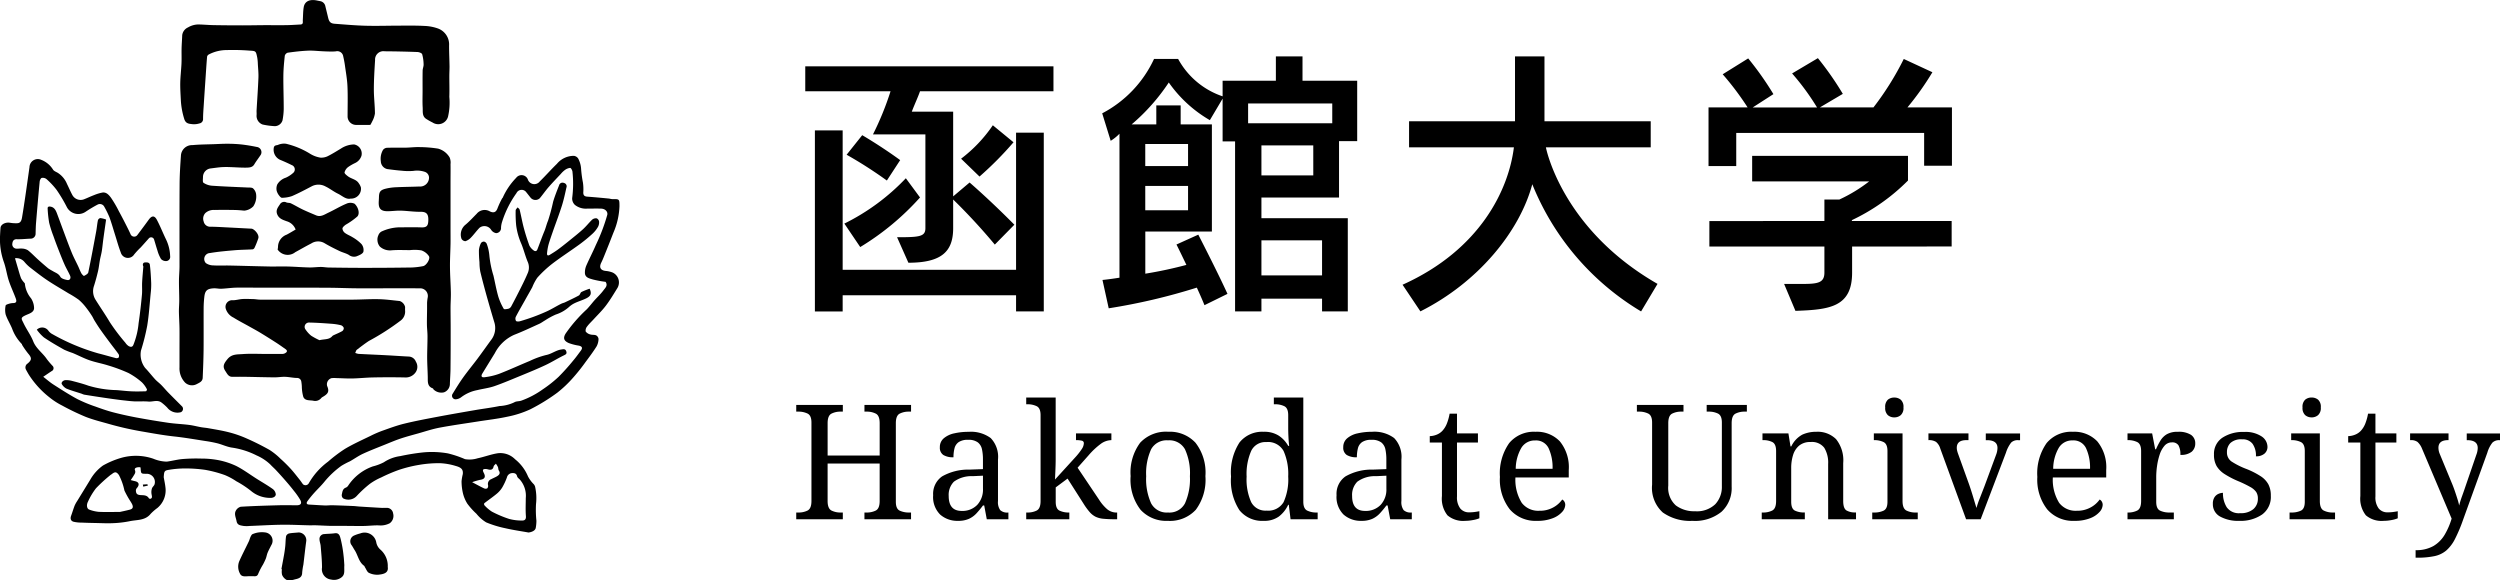 <svg xmlns="http://www.w3.org/2000/svg" width="202.943" height="47.109" viewBox="0 0 202.943 47.109"><g transform="translate(-24.356 -16.445)"><g transform="translate(24.356 16.445)"><path d="M636.666,364.095c-.078.553-.155,1.074-.226,1.6-.043.317-.07.638-.121.954-.039.246-.109.487-.154.732-.055.3-.082.6-.15.89q-.14.6-.325,1.194a1.3,1.3,0,0,0,.112,1.126c.384.617.8,1.214,1.17,1.84a16.084,16.084,0,0,0,1.255,1.658.974.974,0,0,0,.27.277c.126.066.285.119.38-.086a6.257,6.257,0,0,0,.428-1.768c.114-.766.2-1.537.271-2.308.032-.332,0-.669.015-1,.019-.392.058-.783.089-1.175,0-.045.023-.1.006-.133-.073-.15-.025-.3.112-.317s.394-.029.421.185c.062.5.089,1,.109,1.5a5.987,5.987,0,0,1-.04.808c-.086.88-.142,1.765-.283,2.637a17.2,17.2,0,0,1-.506,2.016,1.781,1.781,0,0,0,.341,1.419c.284.294.532.621.809.922.154.167.343.3.5.462.189.191.359.4.547.593.379.388.765.768,1.147,1.153a.3.3,0,0,1-.1.457,1.046,1.046,0,0,1-1.113-.37,4.079,4.079,0,0,0-.462-.409c-.331-.25-.707-.05-1.062-.082-.379-.034-.764,0-1.145-.015-.347-.017-.693-.062-1.038-.1q-.728-.091-1.452-.2c-.53-.077-1.06-.161-1.589-.247a1.384,1.384,0,0,1-.193-.073c-.416-.137-.841-.253-1.245-.418a.94.94,0,0,1-.369-.361c-.08-.12.094-.319.3-.326a1.894,1.894,0,0,1,.529.063c.437.115.876.228,1.3.38a8.522,8.522,0,0,0,2.311.367c.411.03.82.084,1.231.1.386.017.773.007,1.16-.005.029,0,.093-.133.075-.162a2.2,2.2,0,0,0-.4-.558,5.72,5.72,0,0,0-1.1-.764,12.832,12.832,0,0,0-1.65-.614c-.5-.16-1.021-.249-1.515-.421-.467-.162-.908-.4-1.365-.589a6.856,6.856,0,0,1-.683-.265c-.561-.315-1.121-.636-1.653-1a3.6,3.6,0,0,1-.572-.625.619.619,0,0,1,.944.087.989.989,0,0,0,.247.231,17.026,17.026,0,0,0,3.787,1.6c.483.121.962.265,1.445.388.068.017.2-.007.221-.053a.291.291,0,0,0,0-.256c-.22-.315-.463-.614-.693-.923-.259-.347-.518-.694-.767-1.048-.174-.246-.335-.5-.495-.758-.079-.126-.135-.268-.217-.392a7.994,7.994,0,0,0-.466-.663,4.1,4.1,0,0,0-.594-.638,7.924,7.924,0,0,0-.831-.523c-.579-.355-1.17-.691-1.734-1.069-.493-.33-.961-.7-1.43-1.064a3.174,3.174,0,0,1-.431-.433.852.852,0,0,0-.757-.287c.082.279.157.539.234.8.083.279.157.561.26.832a1.567,1.567,0,0,0,.236.329c.025.034.071.07.071.106a2.193,2.193,0,0,0,.5,1.185,1.5,1.5,0,0,1,.247.788c0,.341-.366.447-.621.558-.527.231-.411.3-.228.685.236.5.579.95.779,1.46.236.6.773.943,1.11,1.451a7.011,7.011,0,0,0,.455.534.262.262,0,0,1-.072.436c-.212.141-.423.285-.679.458.283.218.54.447.827.63.639.409,1.277.823,1.944,1.181a11.485,11.485,0,0,0,1.473.609c.47.173.945.337,1.428.464.624.163,1.255.3,1.888.42q1.3.241,2.6.432c.562.081,1.133.1,1.7.174.318.04.631.126.947.182.2.036.407.047.608.085.564.1,1.133.191,1.687.336a9.013,9.013,0,0,1,1.393.486,20.979,20.979,0,0,1,1.881.941,5.455,5.455,0,0,1,.891.719,11.467,11.467,0,0,1,.818.807c.258.283.491.59.731.89.1.121.179.254.276.375a.308.308,0,0,0,.462-.082,5.675,5.675,0,0,1,1.565-1.758,11.771,11.771,0,0,1,1.385-1.046c.666-.394,1.377-.712,2.074-1.052a8.881,8.881,0,0,1,.941-.409c.589-.208,1.178-.429,1.784-.577.882-.216,1.777-.384,2.67-.553,1.022-.193,2.047-.371,3.073-.548.664-.115,1.335-.195,1.995-.331a3.128,3.128,0,0,0,1.195-.3c.151-.1.379-.074.562-.134a7.036,7.036,0,0,0,1.743-.915,10.045,10.045,0,0,0,1.294-1.022,17.552,17.552,0,0,0,1.192-1.327c.216-.251.407-.524.607-.789.173-.228.117-.357-.163-.417a4.15,4.15,0,0,1-.809-.208c-.378-.167-.49-.384-.259-.766a11.878,11.878,0,0,1,1.725-1.98c.212-.223.4-.47.6-.7.25-.28.53-.536.751-.837.137-.186.38-.384.171-.687a8.3,8.3,0,0,1-1.043-.194c-.274-.085-.635-.146-.636-.552a1.44,1.44,0,0,1,.11-.564c.248-.568.537-1.118.781-1.687a15.039,15.039,0,0,0,.924-2.437c.061-.256-.161-.5-.5-.509-.382-.014-.765,0-1.147,0a1.426,1.426,0,0,1-.977-.3.71.71,0,0,1-.224-.56,8.992,8.992,0,0,0,.025-2.113c0-.119-.122-.334-.187-.334a.876.876,0,0,0-.436.177,1.924,1.924,0,0,0-.321.308c-.336.359-.678.712-1,1.082-.248.286-.465.6-.706.891a.511.511,0,0,1-.759-.05c-.13-.16-.254-.326-.386-.484a.463.463,0,0,0-.752.123,8.193,8.193,0,0,0-1.167,2.334,1.851,1.851,0,0,0-.087.469.412.412,0,0,1-.4.447.617.617,0,0,1-.416-.29.645.645,0,0,0-.929-.146c-.248.253-.454.547-.7.8a1.067,1.067,0,0,1-.446.29.386.386,0,0,1-.315-.19,1.029,1.029,0,0,1,.345-1.168c.316-.269.6-.58.891-.874a.828.828,0,0,1,1.063-.187c.332.158.516.058.634-.285a7.059,7.059,0,0,1,.358-.765c.011-.024.044-.039.052-.062a5.579,5.579,0,0,1,1.09-1.611.548.548,0,0,1,.946.118.555.555,0,0,0,.975.169c.476-.465.914-.967,1.392-1.429a1.776,1.776,0,0,1,1.371-.645.486.486,0,0,1,.352.217,2.053,2.053,0,0,1,.239.871,9.353,9.353,0,0,0,.146,1.077,3.755,3.755,0,0,1,.034.739c-.022.259.047.388.318.408.6.045,1.195.1,1.792.159a2.268,2.268,0,0,0,.233.044c.589-.011.589-.013.59.577a5.9,5.9,0,0,1-.488,2.137c-.248.64-.5,1.278-.76,1.915-.071.178-.145.355-.231.527-.194.389-.055.632.376.673a1.994,1.994,0,0,1,.539.125.887.887,0,0,1,.408,1.242c-.3.486-.592.976-.933,1.43-.3.4-.66.748-1,1.118-.181.2-.384.382-.543.6a.5.5,0,0,0-.111.4.656.656,0,0,0,.377.239c.149.049.331.012.471.074a.382.382,0,0,1,.195.291,1.323,1.323,0,0,1-.158.606c-.273.435-.582.849-.89,1.261a15.391,15.391,0,0,1-.966,1.221,9.517,9.517,0,0,1-1.336,1.278,15.338,15.338,0,0,1-2.185,1.345,8.124,8.124,0,0,1-1.857.6c-.795.176-1.61.264-2.415.392-1.034.163-2.071.307-3.1.5-.579.109-1.142.3-1.711.46-.482.135-.967.263-1.441.421-.424.141-.836.316-1.25.484-.608.246-1.222.48-1.817.755-.369.171-.7.413-1.06.614a6.327,6.327,0,0,0-.691.365,7.373,7.373,0,0,0-1.37,1.285c-.254.317-.556.6-.826.9a8.586,8.586,0,0,0-.547.67c-.1.132-.12.276.123.289.427.023.854.055,1.282.072.2.008.4-.022.6-.017.568.015,1.136.038,1.7.062.174.007.348.033.523.044q.877.056,1.754.106c.136.008.274,0,.41,0a.515.515,0,0,1,.553.455.737.737,0,0,1-.273.793,1.578,1.578,0,0,1-.856.176c-.42-.019-.843.042-1.265.046-.661.006-1.322-.007-1.984-.011-.27,0-.54,0-.81,0-.376-.011-.751-.033-1.127-.046-.146-.005-.293.008-.439.005-.762-.016-1.525-.058-2.287-.048-.875.011-1.749.068-2.623.1a2.14,2.14,0,0,1-.5-.005c-.229-.045-.485-.054-.545-.388-.051-.286-.212-.571-.057-.85a.632.632,0,0,1,.4-.318c1.022-.062,2.047-.092,3.071-.12.491-.014.984,0,1.475,0,.321,0,.436-.153.282-.435a5.882,5.882,0,0,0-.527-.75c-.2-.261-.414-.514-.63-.764q-.391-.451-.8-.889c-.153-.165-.327-.312-.479-.479a3.849,3.849,0,0,0-1.112-.73,6.436,6.436,0,0,0-2.03-.638c-.385-.063-.751-.241-1.132-.34a10.03,10.03,0,0,0-.99-.191c-.855-.132-1.708-.282-2.568-.373-.9-.1-1.784-.265-2.674-.418a25.391,25.391,0,0,1-2.632-.605c-.625-.178-1.262-.334-1.865-.573a19.85,19.85,0,0,1-1.9-.915,5.7,5.7,0,0,1-1.024-.663,7.417,7.417,0,0,1-1.67-1.835c-.081-.136-.159-.273-.232-.413a.377.377,0,0,1,.139-.5c.332-.287.351-.446.029-.815a7.262,7.262,0,0,1-.481-.687c-.014-.021-.007-.059-.024-.075a3.486,3.486,0,0,1-.793-1.263c-.16-.385-.388-.744-.52-1.137a1.658,1.658,0,0,1,0-.728c.008-.062.18-.114.285-.146a1.271,1.271,0,0,1,.34-.052c.307-.008.254-.217.194-.381-.176-.48-.4-.942-.56-1.427s-.228-1.019-.4-1.507a5.554,5.554,0,0,1-.315-2.143c.01-.218.021-.436.04-.654.024-.275.4-.467.758-.409a2.72,2.72,0,0,0,.612.039c.28-.018.34-.26.377-.474.1-.585.187-1.172.273-1.759.113-.773.221-1.547.33-2.321a.675.675,0,0,1,.95-.593,1.959,1.959,0,0,1,.961.794c.071.117.241.18.373.255a1.934,1.934,0,0,1,.757.9c.148.3.279.611.438.907a.763.763,0,0,0,.95.348c.272-.106.536-.234.809-.337a3.549,3.549,0,0,1,.678-.208c.331-.053.539.206.7.419a9.234,9.234,0,0,1,.643,1.1c.177.322.347.647.513.974.149.293.3.587.433.886a.318.318,0,0,0,.549.072c.311-.412.62-.825.922-1.243.247-.342.467-.364.663,0,.279.524.494,1.081.755,1.615a3.368,3.368,0,0,1,.325,1.344.34.34,0,0,1-.307.394.542.542,0,0,1-.433-.168,2.762,2.762,0,0,1-.293-.693c-.1-.3-.18-.6-.275-.9a.249.249,0,0,0-.418-.087c-.218.245-.434.49-.655.732a6.354,6.354,0,0,0-.538.576.6.6,0,0,1-1.089-.159c-.177-.455-.305-.929-.453-1.4-.154-.486-.291-.979-.466-1.457a7.712,7.712,0,0,0-.416-.847.4.4,0,0,0-.543-.183,10.971,10.971,0,0,0-.99.593,1.052,1.052,0,0,1-1.5-.37,12.352,12.352,0,0,0-.838-1.411,5.99,5.99,0,0,0-.827-.884.484.484,0,0,0-.386-.091c-.076.018-.154.187-.164.294-.106,1.105-.2,2.211-.292,3.318-.025.3-.03.6-.039.9a.4.4,0,0,1-.417.418c-.369.014-.739.058-1.106.046-.283-.009-.348.183-.367.365a.349.349,0,0,0,.331.4c.151.015.308-.026.458-.007a1,1,0,0,1,.472.134c.285.221.533.489.8.731s.568.505.86.747a3.6,3.6,0,0,0,.337.2c.221.145.484.2.641.479.086.152.372.229.58.263.193.032.3-.154.208-.358-.131-.3-.309-.587-.443-.89-.182-.409-.344-.827-.508-1.244-.138-.352-.27-.706-.395-1.063a9.153,9.153,0,0,1-.35-1.095,9.33,9.33,0,0,1-.123-1.143c-.014-.169.1-.188.235-.165.311.054.425.3.521.551.2.532.393,1.065.593,1.6s.4,1.083.62,1.616c.15.364.338.711.506,1.068.089.189.159.389.259.571.05.091.189.232.22.217.133-.067.32-.168.345-.286.232-1.11.438-2.225.644-3.34.055-.3.077-.6.138-.891a.275.275,0,0,1,.192-.178A1.977,1.977,0,0,1,636.666,364.095Z" transform="translate(-628.054 -346.272)"/><path d="M676.945,368.493c-.833,0-1.667.006-2.5,0-.7-.007-1.4-.039-2.095-.044-1.38-.009-2.759-.007-4.139-.009h-1.887c-.523,0-1.046-.012-1.568,0-.4.012-.789.071-1.185.089-.213.01-.43-.048-.643-.034-.521.034-.687.189-.745.692a8.489,8.489,0,0,0-.056.92c-.006,1.141.006,2.283-.005,3.424-.008.741-.039,1.482-.071,2.223-.013.309-.263.4-.5.525a.817.817,0,0,1-.928-.13,1.668,1.668,0,0,1-.456-1.238c0-.463,0-.927,0-1.39,0-.589.006-1.178,0-1.767-.007-.462-.041-.923-.048-1.385,0-.3.029-.6.028-.9,0-.522-.025-1.043-.023-1.565,0-.4.043-.794.044-1.191,0-2.231-.007-4.462.007-6.693.005-.763.056-1.527.108-2.288a.9.9,0,0,1,.94-.862c.592-.056,1.188-.056,1.783-.078.349-.013.7-.035,1.047-.032a10.912,10.912,0,0,1,1.109.053c.43.048.86.12,1.284.207a.428.428,0,0,1,.283.688c-.162.244-.344.475-.492.727s-.414.259-.65.263c-.423.008-.846-.029-1.269-.041a7.03,7.03,0,0,0-.711,0c-.3.022-.606.068-.909.106a.7.7,0,0,0-.624.678c0,.168-.044.428.042.487a1.437,1.437,0,0,0,.691.238c.95.066,1.9.1,2.853.144.167.009.384-.013.486.08a.784.784,0,0,1,.246.524,1.424,1.424,0,0,1-.235.926,1.166,1.166,0,0,1-.74.35c-.265-.027-.531-.051-.8-.055-.539-.009-1.079-.012-1.618,0a.99.99,0,0,0-.735.253.666.666,0,0,0-.134.682.534.534,0,0,0,.539.426c.424,0,.85.028,1.274.049.69.035,1.38.073,2.07.108.2.01.648.462.553.78a6.687,6.687,0,0,1-.313.782.222.222,0,0,1-.152.117c-.486.029-.975.03-1.46.072-.668.057-1.337.114-2,.227a.484.484,0,0,0-.333.817,1.079,1.079,0,0,0,.615.187c.436.027.875,0,1.312.01,1.09.023,2.18.058,3.271.079.474.009.948-.015,1.422,0,.592.015,1.182.063,1.773.077.315.007.63-.038.946-.04.213,0,.427.043.64.046.942.014,1.884.027,2.825.026,1.31,0,2.62-.009,3.93-.029a6.024,6.024,0,0,0,.9-.11c.258-.044.612-.6.471-.811a1.2,1.2,0,0,0-.611-.468,3.479,3.479,0,0,0-.921-.021c-.508,0-1.019-.028-1.524.018a1.222,1.222,0,0,1-.919-.3.849.849,0,0,1-.2-.493.808.808,0,0,1,.069-.42.581.581,0,0,1,.244-.307,3.653,3.653,0,0,1,1.437-.348c.6,0,1.2-.016,1.8.005.477.018.575-.152.579-.626s-.17-.647-.641-.64c-.527.008-1.056-.077-1.585-.093-.351-.01-.7.042-1.057.046-.705.01-.779-.343-.736-.9,0-.063.008-.126.009-.189.005-.483.1-.631.572-.746a4.354,4.354,0,0,1,.817-.111c.63-.03,1.261-.034,1.891-.06a.72.72,0,0,0,.784-.67.5.5,0,0,0-.336-.519,1.96,1.96,0,0,0-.944-.077,4.964,4.964,0,0,1-.943-.017c-.388-.03-.775-.08-1.161-.131a.667.667,0,0,1-.527-.64,1.414,1.414,0,0,1,.179-.918.449.449,0,0,1,.317-.171c.508-.018,1.017,0,1.525-.01.369-.006.739-.057,1.106-.046a10.227,10.227,0,0,1,1.523.125,1.568,1.568,0,0,1,.934.712,1.068,1.068,0,0,1,.075.549c.009.454,0,.909,0,1.363V363.7c0,.4.006.8,0,1.2-.012.624-.051,1.248-.045,1.872.006.686.058,1.371.072,2.057.009.412-.024.825-.026,1.237,0,.571.01,1.141.01,1.712,0,1.057,0,2.115-.012,3.172,0,.429-.036.859-.051,1.288a.729.729,0,0,1-.48.7.9.9,0,0,1-.859-.247c-.015-.021-.018-.063-.036-.069-.476-.163-.413-.562-.421-.936-.011-.524-.047-1.048-.049-1.572,0-.575.028-1.149.028-1.724,0-.315-.042-.631-.047-.947-.005-.421.008-.843.012-1.264,0-.173,0-.347,0-.519a3.44,3.44,0,0,1,.052-.423.623.623,0,0,0-.643-.742C678.775,368.491,677.86,368.493,676.945,368.493Z" transform="translate(-645.596 -345.09)"/><path d="M675.793,341.135c-.391,0-.8.007-1.205,0a.694.694,0,0,1-.643-.666c0-.822.026-1.646-.01-2.466-.024-.568-.128-1.133-.206-1.7-.036-.262-.089-.522-.148-.78a.486.486,0,0,0-.593-.358,4.148,4.148,0,0,1-.636.008c-.155,0-.308-.01-.462-.017-.4-.018-.792-.066-1.186-.047-.542.025-1.083.09-1.621.165a.367.367,0,0,0-.237.252c-.057.537-.109,1.077-.114,1.616-.008.9.03,1.8.029,2.707a5.412,5.412,0,0,1-.1.923.667.667,0,0,1-.61.466,5.97,5.97,0,0,1-1-.133.746.746,0,0,1-.493-.77c.011-.127-.007-.256,0-.383.05-.885.115-1.769.15-2.654.014-.37-.027-.743-.048-1.114a3.6,3.6,0,0,0-.052-.534c-.105-.506-.11-.518-.611-.544a17.256,17.256,0,0,0-1.841-.046,3.148,3.148,0,0,0-1.48.359.28.28,0,0,0-.135.17c-.046.526-.079,1.054-.115,1.581-.054.8-.11,1.61-.161,2.415-.023.359-.053.72-.051,1.079a.351.351,0,0,1-.3.352,1.437,1.437,0,0,1-.582.058c-.273-.032-.533-.043-.649-.43a6.186,6.186,0,0,1-.272-1.486c-.024-.483-.058-.966-.049-1.448.01-.519.076-1.038.1-1.557.017-.39,0-.782.007-1.172s.039-.755.052-1.133a.8.8,0,0,1,.47-.627,1.7,1.7,0,0,1,.99-.236c.368.013.735.045,1.1.051q1.166.02,2.333.019c.6,0,1.2-.013,1.805-.017.581,0,1.161.006,1.742,0,.386-.006.772-.033,1.158-.053.253-.013.181-.206.191-.351.023-.351.017-.707.074-1.052.08-.476.475-.665,1.06-.549l.259.053a.514.514,0,0,1,.436.409c.074.311.152.621.226.932.086.356.2.476.558.5.834.062,1.669.137,2.505.159.923.024,1.847-.008,2.77-.009.659,0,1.32-.014,1.977.024a3.609,3.609,0,0,1,1.138.219,1.379,1.379,0,0,1,.871,1.382c0,.564.029,1.129.037,1.693,0,.258-.016.515-.017.773,0,.563.02,1.127,0,1.689a5.085,5.085,0,0,1-.1,1.587.825.825,0,0,1-1.254.5,5.132,5.132,0,0,1-.543-.309c-.323-.227-.247-.594-.266-.912-.027-.453-.008-.909-.008-1.363,0-.545-.006-1.09.005-1.634,0-.166.085-.332.078-.5A3.257,3.257,0,0,0,680,335.4c-.029-.093-.247-.176-.381-.181q-1.33-.05-2.661-.059a.676.676,0,0,0-.781.717c-.049.794-.1,1.59-.1,2.386,0,.648.086,1.3.088,1.945a1.963,1.963,0,0,1-.219.642A3.214,3.214,0,0,1,675.793,341.135Z" transform="translate(-645.729 -330.996)"/><path d="M678.83,388.957a1.267,1.267,0,0,0,.26.079c.767.041,1.534.072,2.3.113.6.032,1.2.076,1.8.105a.64.64,0,0,1,.562.412.784.784,0,0,1-.031.883.973.973,0,0,1-.847.4c-.869-.019-1.739-.017-2.608,0-.546.01-1.092.07-1.639.083-.43.01-.862-.019-1.293-.029a2.854,2.854,0,0,0-.417,0,.522.522,0,0,0-.367.64c.209.475.044.645-.344.879a.468.468,0,0,0-.128.093.633.633,0,0,1-.652.224c-.289-.056-.673.024-.812-.319a3.31,3.31,0,0,1-.118-.83,3.237,3.237,0,0,0-.044-.409.338.338,0,0,0-.357-.29c-.319-.007-.636-.082-.956-.093-.285-.009-.572.045-.857.043-.812-.007-1.624-.032-2.436-.045-.337-.005-.674,0-1.011,0-.3,0-.411-.266-.537-.452-.263-.384-.139-.614.158-.979.348-.429.806-.38,1.236-.413.617-.047,1.241-.012,1.861-.012.456,0,.912,0,1.368,0a.467.467,0,0,0,.2-.051c.179-.092.24-.207.041-.347-.246-.172-.489-.348-.741-.51q-.632-.407-1.276-.8c-.294-.178-.6-.343-.9-.511-.433-.244-.878-.469-1.3-.733a1.178,1.178,0,0,1-.618-.7.539.539,0,0,1,.566-.706c.263,0,.525-.085.788-.1.291-.017.585,0,.877.006.185.006.37.044.554.045q2.418.006,4.836,0c.9,0,1.8.006,2.7,0,.705-.006,1.411-.054,2.115-.037.56.013,1.12.094,1.679.149a.672.672,0,0,1,.437.484c0,.1-.006.2,0,.3a.909.909,0,0,1-.391.825,19.384,19.384,0,0,1-2.545,1.63c-.343.225-.668.477-.994.727C678.9,388.753,678.883,388.848,678.83,388.957Zm-2.9-1.034c.408-.1.781-.026,1.037-.328a.316.316,0,0,1,.109-.074c.237-.112.483-.209.709-.34a.293.293,0,0,0,.114-.256.377.377,0,0,0-.231-.215,4.6,4.6,0,0,0-.761-.118c-.608-.045-1.217-.087-1.825-.1a.351.351,0,0,0-.273.58,2.193,2.193,0,0,0,.44.485A5.206,5.206,0,0,0,675.926,387.923Z" transform="translate(-649.994 -360.309)"/><path d="M720.251,372.337c.173.394.1.594-.277.782-.3.148-.626.241-.928.384a1.893,1.893,0,0,0-.481.325,2.97,2.97,0,0,1-1.066.605,5.785,5.785,0,0,0-.862.47c-.157.089-.3.2-.464.278-.681.308-1.358.63-2.054.9a3.26,3.26,0,0,0-1.566,1.487q-.506.822-1.01,1.645c-.13.212-.078.344.168.31a5.35,5.35,0,0,0,1.183-.274c.842-.326,1.663-.706,2.5-1.051a6.78,6.78,0,0,1,1.311-.476c.45-.083.8-.39,1.244-.451.163-.022.323-.073.4.143s-.049.264-.216.345c-.493.242-.96.538-1.457.772-.635.3-1.286.567-1.935.834-.737.3-1.472.62-2.224.881-.448.155-.93.209-1.393.323a3.129,3.129,0,0,0-1.292.569.828.828,0,0,1-.433.175.289.289,0,0,1-.263-.462c.272-.444.544-.89.847-1.313.371-.518.779-1.009,1.161-1.519s.731-1.011,1.1-1.513a1.573,1.573,0,0,0,.26-1.467q-.309-1.026-.6-2.059c-.188-.68-.373-1.361-.536-2.047a4.443,4.443,0,0,1-.063-.749,9.389,9.389,0,0,1-.044-.975,1.627,1.627,0,0,1,.166-.575.292.292,0,0,1,.247-.122.317.317,0,0,1,.22.18,3.554,3.554,0,0,1,.212.926,8.2,8.2,0,0,0,.337,1.666c.128.564.231,1.135.39,1.691a4.707,4.707,0,0,0,.446,1c.032.055.28.015.415-.025a.425.425,0,0,0,.205-.208q.412-.772.8-1.553c.18-.359.355-.72.511-1.089a1.133,1.133,0,0,0,.011-.946c-.2-.473-.32-.984-.517-1.46a5.433,5.433,0,0,1-.423-1.527,10.289,10.289,0,0,1-.038-1.183c0-.084.1-.167.161-.25.057.065.148.122.166.2.114.471.2.951.321,1.419.132.5.286.987.461,1.47a1.076,1.076,0,0,0,.316.377c.12.108.265.135.34-.057.192-.491.363-.991.567-1.476.115-.275.175-.566.294-.844a14.8,14.8,0,0,0,.416-1.55c.135-.452.31-.892.484-1.331a.285.285,0,0,1,.394-.19.277.277,0,0,1,.2.375c-.107.49-.214.983-.364,1.462-.212.674-.465,1.335-.7,2-.135.39-.274.779-.389,1.174a4.217,4.217,0,0,0-.118.678c-.019.16.042.256.217.148.216-.134.436-.265.642-.416.291-.212.573-.437.854-.663.4-.325.809-.644,1.191-.99.272-.246.5-.544.764-.795a.47.47,0,0,1,.363-.1.346.346,0,0,1,.192.261.759.759,0,0,1-.089.43,2.337,2.337,0,0,1-.429.543,12.458,12.458,0,0,1-1.04.858c-.741.54-1.514,1.037-2.243,1.593a9.256,9.256,0,0,0-1.211,1.131,3.822,3.822,0,0,0-.411.773c-.193.356-.4.707-.594,1.061-.251.447-.51.889-.745,1.345a.374.374,0,0,0,.019.332c.044.058.214.055.313.027a15.8,15.8,0,0,0,2.168-.795c.42-.189.8-.437,1.213-.637.086-.042.185-.058.272-.1.381-.182.764-.358,1.133-.561.1-.052.12-.233.215-.284A5.462,5.462,0,0,1,720.251,372.337Z" transform="translate(-672.383 -348.9)"/><path d="M704.465,418.54c-.619-.111-1.243-.2-1.855-.341a8.571,8.571,0,0,1-1.586-.483,3.086,3.086,0,0,1-.792-.7,5.647,5.647,0,0,1-.735-.814,2.831,2.831,0,0,1-.364-.873,4.319,4.319,0,0,1-.107-.955,4.017,4.017,0,0,1,.1-.572c.049-.4-.154-.547-.567-.663a5.155,5.155,0,0,0-1.28-.226,9.429,9.429,0,0,0-1.684.133,10.8,10.8,0,0,0-1.643.406,13.124,13.124,0,0,0-1.454.62,4.828,4.828,0,0,0-.92.52,9.288,9.288,0,0,0-1.063.982.915.915,0,0,1-1.1.194.346.346,0,0,1-.113-.295c.053-.22.056-.483.342-.582a.427.427,0,0,0,.195-.183,4,4,0,0,1,1.984-1.535,4.031,4.031,0,0,0,.895-.336,3.158,3.158,0,0,1,1.337-.5,17.406,17.406,0,0,1,1.852-.3,7.509,7.509,0,0,1,2.006.079,8.446,8.446,0,0,1,1.391.468,2.185,2.185,0,0,0,1.031-.071c.553-.115,1.087-.326,1.643-.409a1.683,1.683,0,0,1,1.393.49,3.5,3.5,0,0,1,1.047,1.389,2.58,2.58,0,0,0,.468.636.53.53,0,0,1,.109.2,4.249,4.249,0,0,1,.076,1.406,8.4,8.4,0,0,0,.032,1.359,3.272,3.272,0,0,1-.056.586C705.008,418.37,704.768,418.5,704.465,418.54Zm-.226-2.793a1.99,1.99,0,0,0-.5-1.525c-.075-.072-.177-.146-.2-.236-.057-.241-.213-.283-.419-.269a.456.456,0,0,0-.413.356,5.128,5.128,0,0,1-.377.808,2.066,2.066,0,0,1-.448.513c-.326.271-.678.51-1.012.771a.167.167,0,0,0,.01.16,2.953,2.953,0,0,0,.609.521,9.057,9.057,0,0,0,1.4.591,3.9,3.9,0,0,0,1.036.131c.2.007.349-.064.325-.355C704.21,416.707,704.239,416.2,704.239,415.747Zm-4.352-1.292c.384.2.67.364.965.5a.3.3,0,0,0,.26,0,.29.29,0,0,0,.067-.25.414.414,0,0,1,.266-.5c.147-.079.3-.14.447-.224.185-.109.311-.241.158-.477-.05-.078-.035-.195-.073-.284a2.043,2.043,0,0,0-.163-.268c-.064.076-.168.143-.186.229-.052.247-.2.294-.413.247a1.205,1.205,0,0,0-.18-.041c-.288-.017-.336.063-.2.323.168.323.065.5-.29.551A5.289,5.289,0,0,0,699.886,414.455Z" transform="translate(-661.558 -375.312)"/><path d="M648.267,414.426c.047.271.109.54.138.813a1.862,1.862,0,0,1-.652,1.684,4.137,4.137,0,0,0-.545.474c-.448.562-1.115.475-1.7.6a8.263,8.263,0,0,1-1.324.159c-.471.023-.945,0-1.418-.011-.387-.007-.774-.016-1.16-.034a2.8,2.8,0,0,1-.663-.07c-.23-.068-.278-.263-.193-.488.1-.272.181-.552.286-.823a2.472,2.472,0,0,1,.211-.379c.353-.577.709-1.153,1.06-1.731a3.64,3.64,0,0,1,1.023-1.139,6.863,6.863,0,0,1,1.452-.616,4.37,4.37,0,0,1,2.63.057,3,3,0,0,0,1.1.24c.429-.055.85-.173,1.28-.21a13.881,13.881,0,0,1,1.535-.038,7.318,7.318,0,0,1,1.345.121,6.154,6.154,0,0,1,1.473.476c.581.292,1.11.69,1.662,1.039.433.274.88.528,1.3.827a.614.614,0,0,1,.257.457c-.027.193-.244.284-.468.271a2.41,2.41,0,0,1-1.553-.573,7.936,7.936,0,0,0-1.188-.779,5.057,5.057,0,0,0-.928-.5,9.666,9.666,0,0,0-1.6-.425,11.2,11.2,0,0,0-1.692-.112,7.932,7.932,0,0,0-1.236.109C648.317,413.885,648.3,413.94,648.267,414.426Zm-3.554,2.819c.165-.038.485-.1.8-.185.237-.061.294-.187.2-.416a2.3,2.3,0,0,0-.144-.254,7.459,7.459,0,0,1-.493-.884,4.948,4.948,0,0,0-.445-1.256c-.192-.258-.312-.286-.562-.088-.048.038-.105.066-.151.107a12.245,12.245,0,0,0-1.147,1.053,5.4,5.4,0,0,0-.653,1.089c-.144.281-.087.578.1.644a2.9,2.9,0,0,0,.769.182C643.51,417.265,644.032,417.246,644.713,417.246Zm.876-2.585c.136.035.233.064.331.085.332.069.4.275.188.538a.355.355,0,0,0-.1.189c0,.293.094.391.4.407.252.013.507,0,.659.265a.162.162,0,0,0,.151.026.177.177,0,0,0,.094-.129c0-.123-.046-.245-.047-.367a.931.931,0,0,1,.053-.356c.049-.119.18-.21.209-.33a.666.666,0,0,0-.671-.84c-.434,0-.434,0-.464-.441a.47.47,0,0,0-.025-.094c-.328-.014-.5.079-.438.24.079.192-.018.307-.1.441C645.767,414.406,645.689,414.511,645.589,414.661Z" transform="translate(-634.976 -375.688)"/><path d="M683.358,361.2c-.385.09-.687-.232-1.037-.4s-.647-.413-.99-.577a1.184,1.184,0,0,0-1.111-.034c-.537.282-1.074.569-1.63.809a2.6,2.6,0,0,1-.806.136c-.068.006-.165-.088-.215-.159a1.1,1.1,0,0,1-.219-.412.874.874,0,0,1,.052-.519,1.257,1.257,0,0,1,.689-.541,2.261,2.261,0,0,0,.578-.371.373.373,0,0,0-.093-.652c-.314-.158-.637-.3-.963-.435a.9.9,0,0,1-.5-.948c.031-.256.236-.21.347-.258a1.228,1.228,0,0,1,.652-.091,6.6,6.6,0,0,1,1.933.8,2.3,2.3,0,0,0,.855.326,1.179,1.179,0,0,0,.59-.115c.375-.186.731-.413,1.091-.629a2,2,0,0,1,1.056-.328.757.757,0,0,1,.6.912.973.973,0,0,1-.536.606,3.639,3.639,0,0,0-.551.32.792.792,0,0,0-.29.431c-.013.1.171.239.291.329.278.207.672.237.871.566a1.086,1.086,0,0,1,.167.331A.8.8,0,0,1,683.358,361.2Z" transform="translate(-654.891 -345.078)"/><path d="M679.182,369.426a1.093,1.093,0,0,0-.722-.672c-.3-.112-.62-.2-.769-.556-.14-.337.047-.566.205-.8a.4.4,0,0,1,.536-.175c.11.048.254.022.362.074.324.156.633.345.957.5.356.17.723.319,1.087.474.382.164.689-.068,1-.214.493-.23.96-.519,1.461-.727a.789.789,0,0,1,.667,0c.3.272.448.791.229,1.033a5.769,5.769,0,0,1-.944.668c-.111.081-.256.2-.268.309a.494.494,0,0,0,.2.358c.179.138.4.214.6.34a3.356,3.356,0,0,1,.741.562.759.759,0,0,1,.157.639c-.073.173-.355.283-.567.366a.685.685,0,0,1-.613-.12c-.231-.138-.508-.194-.751-.313-.419-.2-.839-.408-1.237-.648a1.019,1.019,0,0,0-1.067.035c-.439.221-.862.472-1.295.706a.986.986,0,0,1-1.431-.217,1.239,1.239,0,0,0,.032-.22,1.067,1.067,0,0,1,.7-.985C678.7,369.714,678.934,369.567,679.182,369.426Z" transform="translate(-655.184 -350.792)"/><path d="M693.884,429.262c.075.481-.31.59-.764.633a1.522,1.522,0,0,1-.767-.152c-.146-.071-.218-.3-.322-.453-.024-.037-.031-.093-.064-.116-.442-.314-.5-.861-.772-1.276-.087-.131-.156-.274-.245-.4a.511.511,0,0,1,.174-.771,3.064,3.064,0,0,1,.524-.182.961.961,0,0,1,1.306.741,1.036,1.036,0,0,0,.335.573A1.751,1.751,0,0,1,693.884,429.262Z" transform="translate(-662.407 -383.242)"/><path d="M671.67,429.946h-.054c-.255,0-.572.079-.712-.186a1.172,1.172,0,0,1-.074-1.026c.242-.547.521-1.078.779-1.619.057-.118.083-.251.14-.37.041-.083.1-.2.17-.218a1.914,1.914,0,0,1,1.037-.133.676.676,0,0,1,.477,1.029c-.1.2-.21.4-.3.615-.063.153-.086.323-.146.478a5.123,5.123,0,0,1-.233.489,5.579,5.579,0,0,0-.375.723c-.071.208-.187.229-.36.219C671.906,429.941,671.788,429.946,671.67,429.946Z" transform="translate(-651.409 -383.17)"/><path d="M687.34,429.155c-.033.414.087.761-.24,1a.991.991,0,0,1-.838.17.839.839,0,0,1-.735-.972c0-.585-.062-1.171-.109-1.756-.014-.174-.087-.345-.094-.518a.394.394,0,0,1,.4-.444c.277-.03.559-.023.834-.066.384-.059.428.269.486.472a9.834,9.834,0,0,1,.231,1.332C687.313,428.664,687.324,428.961,687.34,429.155Z" transform="translate(-659.387 -383.28)"/><path d="M678.491,429.411c.074-.4.153-.8.222-1.2.039-.227.071-.456.094-.685.026-.267.02-.538.067-.8a.359.359,0,0,1,.243-.212c.252-.049.513-.052.769-.081a.633.633,0,0,1,.624.691c-.088.637-.154,1.277-.233,1.915a5.8,5.8,0,0,0-.1.653c0,.423-.315.489-.614.556a1.289,1.289,0,0,1-.634.044.815.815,0,0,1-.382-.416,1.138,1.138,0,0,1-.012-.456Z" transform="translate(-655.648 -383.21)"/><path d="M653.656,417.82c.123-.01.246-.024.368-.027.012,0,.025.071.038.109l-.372.084Z" transform="translate(-642.061 -378.483)"/></g><path d="M15.571-9.223a27.581,27.581,0,0,0,2.76-2.783l-1.679-1.38a11.543,11.543,0,0,1-2.576,2.714Zm-6.44-1.334c-1.61-1.173-3.082-2.024-3.082-2.024L4.784-10.994A35,35,0,0,1,8.05-8.9ZM18.4-5.313c-2-2.024-3.634-3.427-3.634-3.427L13.432-7.613V-14.49H10.074c.207-.552.529-1.242.667-1.656H21.574V-18.17H1.426v2.024H8.349a23.883,23.883,0,0,1-1.426,3.5h4.255v7.613c0,.69-.483.736-2.3.736l.92,2.07c2.737,0,3.634-.943,3.634-2.806V-7.36A48.717,48.717,0,0,1,16.813-3.7ZM5.888-3.5a21.332,21.332,0,0,0,4.853-4.025L9.591-9.085A17.638,17.638,0,0,1,4.6-5.405Zm14.9,5.221V-12.788H18.538V-1.656H4.462V-12.972H2.208v14.7H4.462V.414H18.538V1.725Zm24.679,0V-5.842H38.456V-7.521h6.3V-12.1H46.23V-17H41.791v-1.978H39.629V-17H35.305v1.265a6.46,6.46,0,0,1-3.611-3.036H29.739a9.482,9.482,0,0,1-4.209,4.416l.69,2.231a3.7,3.7,0,0,0,.713-.575V-1.012c-.874.138-1.38.184-1.38.184l.506,2.3A49.115,49.115,0,0,0,33.212-.207c.414.9.621,1.426.621,1.426L35.7.3c-.69-1.518-1.886-3.864-2.369-4.807l-1.771.8c.276.552.575,1.173.805,1.656a33.5,33.5,0,0,1-3.335.713V-4.761h5.405v-8.694H31.9V-15H29.923v1.541h-2a16.172,16.172,0,0,0,3.013-3.4A10.488,10.488,0,0,0,34.27-13.8l1.035-1.748v3.473h1.012v13.8h2.139V.69h4.922V1.725ZM44.206-13.547H37.375v-1.61h6.831ZM32.5-10.074H29.026v-1.794H32.5Zm10.166.759H38.456v-2.438h4.209ZM32.5-6.486H29.026V-8.464H32.5ZM43.378-1.2H38.456V-4.048h4.922Zm27.232.69c-7.82-4.485-9.062-11.086-9.062-11.086h8.51v-2.116H61.433v-5.267H59.041v5.267h-8.6v2.116h8.51c-.414,3.381-2.691,8.3-9.039,11.155l1.449,2.162C56.028-.621,59.409-4.738,60.444-8.6A21.283,21.283,0,0,0,69.276,1.725Zm23.9-9.591v-4.738H90.9a22.827,22.827,0,0,0,2.024-2.852L90.6-18.768a23.53,23.53,0,0,1-2.461,3.933H83.789l1.863-1.1a25.028,25.028,0,0,0-2.024-2.9l-2.093,1.242a19.825,19.825,0,0,1,2.024,2.76H78.338l1.679-1.081a24.93,24.93,0,0,0-2.047-2.9L75.9-17.526a23.018,23.018,0,0,1,2.024,2.691H74.75v4.761H77v-2.691H92.253V-10.1Zm-.023,6.555v-2.07h-8.1v-.069A16.118,16.118,0,0,0,90.942-8.9v-2H78.292v2.07h9.5A12.427,12.427,0,0,1,85.376-7.36H84.157v1.748H74.819v2.07h9.338v2.116c0,.828-.529.92-1.771.92h-1.5l.92,2.185c2.806-.092,4.6-.322,4.6-3.105V-3.542Z" transform="translate(88.299 40)"/><path d="M-138.307,0V-.546h.169a1.615,1.615,0,0,0,.754-.162q.312-.163.312-.774v-6.37q0-.572-.318-.728a1.681,1.681,0,0,0-.748-.156h-.169v-.546h3.783v.546h-.169a1.615,1.615,0,0,0-.754.163q-.312.162-.312.773v2.626h4.225V-7.8q0-.611-.312-.773a1.615,1.615,0,0,0-.754-.163h-.169v-.546h3.783v.546h-.169a1.615,1.615,0,0,0-.754.163q-.312.162-.312.773v6.383q0,.572.318.721a1.743,1.743,0,0,0,.747.15h.169V0h-3.783V-.546h.169a1.615,1.615,0,0,0,.754-.162q.312-.163.312-.774V-4.524h-4.225v3.042q0,.611.312.774a1.615,1.615,0,0,0,.754.162h.169V0Zm13.13.13a2.1,2.1,0,0,1-1.443-.507,2,2,0,0,1-.572-1.573,1.719,1.719,0,0,1,.734-1.534,4.314,4.314,0,0,1,2.229-.546l1.079-.039v-.78a3.9,3.9,0,0,0-.078-.826.96.96,0,0,0-.338-.565,1.257,1.257,0,0,0-.793-.208,1.309,1.309,0,0,0-.754.182.861.861,0,0,0-.345.507,2.9,2.9,0,0,0-.084.728,1.482,1.482,0,0,1-.826-.188.7.7,0,0,1-.28-.631.916.916,0,0,1,.319-.722,1.924,1.924,0,0,1,.845-.4,5.162,5.162,0,0,1,1.177-.124,2.691,2.691,0,0,1,1.787.507,2.194,2.194,0,0,1,.591,1.742v3.367a1.11,1.11,0,0,0,.182.741.828.828,0,0,0,.624.195h.039V0h-1.755l-.208-1.118h-.1a7.944,7.944,0,0,1-.533.644,1.938,1.938,0,0,1-.611.442A2.106,2.106,0,0,1-125.177.13Zm.3-.806a1.666,1.666,0,0,0,1.261-.488,1.826,1.826,0,0,0,.468-1.319V-3.536l-.832.039a2.419,2.419,0,0,0-1.528.448,1.52,1.52,0,0,0-.422,1.164Q-125.931-.676-124.878-.676Zm5.239.676V-.546h.1a1.615,1.615,0,0,0,.754-.162q.312-.163.312-.774V-8.45q0-.572-.318-.728a1.681,1.681,0,0,0-.748-.156h-.1V-9.88h2.392v5.018q0,.182-.007.455t-.02.546q-.013.273-.02.455l-.007.182,1.625-1.781a5.258,5.258,0,0,0,.566-.721.9.9,0,0,0,.149-.436.2.2,0,0,0-.156-.214,1.86,1.86,0,0,0-.481-.045v-.546h2.873v.546a1.506,1.506,0,0,0-.884.319,6.006,6.006,0,0,0-.949.891l-.91,1.027,1.729,2.574a3.478,3.478,0,0,0,.67.793,1.18,1.18,0,0,0,.773.273h.039V0h-.182a9.307,9.307,0,0,1-.942-.039A1.873,1.873,0,0,1-114-.2a1.589,1.589,0,0,1-.481-.377,5.294,5.294,0,0,1-.5-.683l-1.3-2.041-.962.715v1.17q0,.572.318.721a1.743,1.743,0,0,0,.748.15h.039V0Zm11.492.13a2.82,2.82,0,0,1-2.21-.9,3.982,3.982,0,0,1-.806-2.73,4.047,4.047,0,0,1,.774-2.711,2.859,2.859,0,0,1,2.281-.891,2.831,2.831,0,0,1,2.21.891,3.934,3.934,0,0,1,.806,2.711,4.073,4.073,0,0,1-.78,2.73A2.852,2.852,0,0,1-108.147.13Zm.026-.676a1.421,1.421,0,0,0,1.371-.747,4.832,4.832,0,0,0,.4-2.2,4.638,4.638,0,0,0-.4-2.184,1.444,1.444,0,0,0-1.378-.728,1.43,1.43,0,0,0-1.372.728,4.7,4.7,0,0,0-.4,2.184,4.764,4.764,0,0,0,.4,2.2A1.435,1.435,0,0,0-108.121-.546Zm7.761.676a2.361,2.361,0,0,1-1.969-.864,4.417,4.417,0,0,1-.683-2.736,4.473,4.473,0,0,1,.683-2.756A2.353,2.353,0,0,1-100.36-7.1a2.164,2.164,0,0,1,1.229.319,2.4,2.4,0,0,1,.761.826h.078q-.039-.325-.058-.721t-.02-.709V-8.45q0-.572-.319-.728a1.681,1.681,0,0,0-.747-.156h-.1V-9.88h2.392v8.45q0,.572.318.728a1.681,1.681,0,0,0,.747.156h.1V0h-2.2l-.143-1.17h-.052a2.515,2.515,0,0,1-.754.949A2.007,2.007,0,0,1-100.36.13Zm.221-.832a1.447,1.447,0,0,0,1.391-.683,4.464,4.464,0,0,0,.377-2.086,4.575,4.575,0,0,0-.377-2.073,1.438,1.438,0,0,0-1.4-.721,1.276,1.276,0,0,0-1.229.721,4.681,4.681,0,0,0-.37,2.086,4.5,4.5,0,0,0,.37,2.067A1.3,1.3,0,0,0-100.139-.7ZM-92.43.13a2.1,2.1,0,0,1-1.443-.507,2,2,0,0,1-.572-1.573,1.719,1.719,0,0,1,.734-1.534,4.314,4.314,0,0,1,2.229-.546l1.079-.039v-.78a3.9,3.9,0,0,0-.078-.826.96.96,0,0,0-.338-.565,1.257,1.257,0,0,0-.793-.208,1.309,1.309,0,0,0-.754.182.861.861,0,0,0-.345.507,2.9,2.9,0,0,0-.084.728,1.482,1.482,0,0,1-.826-.188.7.7,0,0,1-.28-.631.916.916,0,0,1,.319-.722,1.924,1.924,0,0,1,.845-.4A5.162,5.162,0,0,1-91.559-7.1a2.691,2.691,0,0,1,1.787.507,2.194,2.194,0,0,1,.591,1.742v3.367A1.11,1.11,0,0,0-89-.741a.828.828,0,0,0,.624.195h.039V0H-90.09L-90.3-1.118h-.1a7.944,7.944,0,0,1-.533.644,1.938,1.938,0,0,1-.611.442A2.106,2.106,0,0,1-92.43.13Zm.3-.806a1.666,1.666,0,0,0,1.261-.488A1.826,1.826,0,0,0-90.4-2.483V-3.536l-.832.039a2.419,2.419,0,0,0-1.527.448,1.52,1.52,0,0,0-.423,1.164Q-93.184-.676-92.131-.676Zm8.125.806a1.968,1.968,0,0,1-1.437-.448,2.183,2.183,0,0,1-.449-1.567V-6.227h-.988v-.52a1.57,1.57,0,0,0,.513-.1,1.314,1.314,0,0,0,.5-.319,1.9,1.9,0,0,0,.364-.572,4.034,4.034,0,0,0,.234-.832h.6v1.6h1.7v.741h-1.7v4.381a1.481,1.481,0,0,0,.267.975.9.9,0,0,0,.721.312,3.26,3.26,0,0,0,.429-.026q.195-.026.4-.065v.572a2.33,2.33,0,0,1-.507.143A3.442,3.442,0,0,1-84.006.13Zm5.837,0a2.759,2.759,0,0,1-2.216-.936,3.922,3.922,0,0,1-.8-2.626,4.287,4.287,0,0,1,.748-2.743A2.593,2.593,0,0,1-78.3-7.1a2.567,2.567,0,0,1,1.983.78,3.319,3.319,0,0,1,.721,2.327v.6h-4.329a3.554,3.554,0,0,0,.514,2.061,1.676,1.676,0,0,0,1.424.643,2.23,2.23,0,0,0,1.15-.28,2.125,2.125,0,0,0,.709-.631.4.4,0,0,1,.169.156.5.5,0,0,1,.078.286.9.9,0,0,1-.247.559,1.932,1.932,0,0,1-.761.513A3.335,3.335,0,0,1-78.169.13ZM-79.9-4.095h2.99a3.732,3.732,0,0,0-.318-1.664,1.127,1.127,0,0,0-1.1-.637,1.264,1.264,0,0,0-1.111.592A3.439,3.439,0,0,0-79.9-4.095ZM-65.559.13a3.833,3.833,0,0,1-2.4-.676,2.692,2.692,0,0,1-.871-2.262V-7.852q0-.572-.318-.728a1.681,1.681,0,0,0-.748-.156h-.169v-.546h3.783v.546h-.169a1.615,1.615,0,0,0-.754.163q-.312.162-.312.773v5.07a1.913,1.913,0,0,0,.611,1.606,2.469,2.469,0,0,0,1.56.474A2.156,2.156,0,0,0-63.7-1.222a2.051,2.051,0,0,0,.533-1.456V-7.852q0-.572-.319-.728a1.681,1.681,0,0,0-.748-.156H-64.4v-.546h3.263v.546h-.169a1.615,1.615,0,0,0-.754.163q-.312.162-.312.773v5.148a2.613,2.613,0,0,1-.819,2.041A3.411,3.411,0,0,1-65.559.13ZM-59.93,0V-.546h.1a1.615,1.615,0,0,0,.754-.162q.312-.163.312-.774V-5.538q0-.572-.306-.728a1.6,1.6,0,0,0-.735-.156h-.065v-.546h2.106l.169,1.053h.065a2.112,2.112,0,0,1,.9-.956A2.687,2.687,0,0,1-55.5-7.1a2.117,2.117,0,0,1,1.605.6,2.742,2.742,0,0,1,.578,1.944v3.068q0,.611.267.774a1.35,1.35,0,0,0,.708.162h.065V0h-2.262V-4.485A2.315,2.315,0,0,0-54.854-5.8a1.247,1.247,0,0,0-1.111-.468,1.389,1.389,0,0,0-.93.292,1.616,1.616,0,0,0-.494.773,3.487,3.487,0,0,0-.149,1.04v2.743q0,.572.306.721a1.657,1.657,0,0,0,.735.15h.065V0Zm10.764-8.268a.786.786,0,0,1-.526-.182.781.781,0,0,1-.215-.624.779.779,0,0,1,.215-.63.8.8,0,0,1,.526-.175.811.811,0,0,1,.52.175.765.765,0,0,1,.221.63.768.768,0,0,1-.221.624A.793.793,0,0,1-49.166-8.268ZM-50.96,0V-.546h.169a1.743,1.743,0,0,0,.748-.15q.319-.149.319-.721V-5.538q0-.572-.319-.728a1.681,1.681,0,0,0-.748-.156h-.039v-.546H-48.5v5.486q0,.611.312.774a1.615,1.615,0,0,0,.754.162h.169V0Zm7.618,0-2.093-5.733a1.108,1.108,0,0,0-.345-.546,1.074,1.074,0,0,0-.618-.143v-.546h3.25v.546h-.169q-.78,0-.78.624a1.02,1.02,0,0,0,.026.221,2.107,2.107,0,0,0,.078.26l.884,2.457q.169.481.338,1.046t.273.9A6.717,6.717,0,0,1-42.23-1.7l.384-.988.936-2.535a1.615,1.615,0,0,0,.117-.559q0-.637-.858-.637h-.091v-.546h2.782v.546h-.156a.752.752,0,0,0-.566.195,2.61,2.61,0,0,0-.422.819L-42.159,0Zm8.8.13a2.759,2.759,0,0,1-2.216-.936,3.922,3.922,0,0,1-.8-2.626,4.287,4.287,0,0,1,.748-2.743A2.593,2.593,0,0,1-34.671-7.1a2.567,2.567,0,0,1,1.982.78,3.319,3.319,0,0,1,.722,2.327v.6H-36.3a3.554,3.554,0,0,0,.513,2.061,1.676,1.676,0,0,0,1.424.643,2.23,2.23,0,0,0,1.15-.28A2.125,2.125,0,0,0-32.5-1.6a.4.4,0,0,1,.169.156.5.5,0,0,1,.078.286A.9.9,0,0,1-32.5-.6a1.932,1.932,0,0,1-.76.513A3.335,3.335,0,0,1-34.541.13ZM-36.27-4.095h2.99A3.732,3.732,0,0,0-33.6-5.759,1.127,1.127,0,0,0-34.7-6.4a1.264,1.264,0,0,0-1.111.592A3.439,3.439,0,0,0-36.27-4.095ZM-30.238,0V-.546h.039a1.615,1.615,0,0,0,.754-.162q.312-.163.312-.774V-5.538q0-.572-.319-.728a1.681,1.681,0,0,0-.747-.156h-.039v-.546h2l.247,1.287h.065a5.686,5.686,0,0,1,.364-.708,1.512,1.512,0,0,1,.52-.514,1.744,1.744,0,0,1,.9-.195,1.829,1.829,0,0,1,1.059.247.812.812,0,0,1,.344.7.866.866,0,0,1-.279.663,1.346,1.346,0,0,1-.93.26A1.466,1.466,0,0,0-26.1-6a.586.586,0,0,0-.533-.24.776.776,0,0,0-.611.286,2.078,2.078,0,0,0-.39.728,5.314,5.314,0,0,0-.208.917,6.338,6.338,0,0,0-.065.851v2.041q0,.572.318.721a1.743,1.743,0,0,0,.748.15h.364V0Zm9.074.13a3.014,3.014,0,0,1-1.56-.351,1.127,1.127,0,0,1-.585-1.027.942.942,0,0,1,.137-.546.738.738,0,0,1,.331-.273.958.958,0,0,1,.351-.078,2.138,2.138,0,0,0,.306,1.17,1.2,1.2,0,0,0,1.1.481,1.557,1.557,0,0,0,1.059-.325,1.086,1.086,0,0,0,.37-.858.954.954,0,0,0-.136-.533,1.424,1.424,0,0,0-.481-.409,9.278,9.278,0,0,0-.982-.475,7.264,7.264,0,0,1-1.1-.572,2.019,2.019,0,0,1-.65-.65,1.825,1.825,0,0,1-.214-.936,1.564,1.564,0,0,1,.67-1.358,3.008,3.008,0,0,1,1.774-.475,2.357,2.357,0,0,1,1.417.358,1.032,1.032,0,0,1,.481.839.712.712,0,0,1-.247.565,1.017,1.017,0,0,1-.689.214,1.659,1.659,0,0,0-.273-1.014.988.988,0,0,0-.845-.364,1.289,1.289,0,0,0-.949.293,1.025,1.025,0,0,0-.286.747.881.881,0,0,0,.371.76,6.348,6.348,0,0,0,1.241.618,6.617,6.617,0,0,1,1.118.572,1.863,1.863,0,0,1,.631.663,1.937,1.937,0,0,1,.2.923,1.765,1.765,0,0,1-.708,1.528A3.084,3.084,0,0,1-21.164.13Zm5.876-8.4a.786.786,0,0,1-.527-.182.781.781,0,0,1-.215-.624.779.779,0,0,1,.215-.63.8.8,0,0,1,.527-.175.811.811,0,0,1,.52.175.765.765,0,0,1,.221.63.768.768,0,0,1-.221.624A.793.793,0,0,1-15.288-8.268ZM-17.082,0V-.546h.169a1.743,1.743,0,0,0,.747-.15q.319-.149.319-.721V-5.538q0-.572-.319-.728a1.681,1.681,0,0,0-.747-.156h-.039v-.546h2.327v5.486q0,.611.312.774a1.615,1.615,0,0,0,.754.162h.169V0Zm7.631.13a1.968,1.968,0,0,1-1.436-.448,2.183,2.183,0,0,1-.449-1.567V-6.227h-.988v-.52a1.57,1.57,0,0,0,.514-.1,1.314,1.314,0,0,0,.5-.319,1.9,1.9,0,0,0,.364-.572,4.033,4.033,0,0,0,.234-.832h.6v1.6h1.7v.741h-1.7v4.381a1.481,1.481,0,0,0,.267.975.9.9,0,0,0,.721.312A3.26,3.26,0,0,0-8.7-.585q.2-.026.4-.065v.572A2.33,2.33,0,0,1-8.8.065,3.442,3.442,0,0,1-9.451.13Zm2.6,2.99V2.509A2.793,2.793,0,0,0-5.4,2.171a2.6,2.6,0,0,0,.91-.916A5.883,5.883,0,0,0-3.926-.052L-6.331-5.733A1.471,1.471,0,0,0-6.7-6.279a.9.9,0,0,0-.559-.143h-.039v-.546h3.12v.546h-.039q-.78,0-.78.624a1.3,1.3,0,0,0,.1.481L-3.939-3q.13.3.254.657t.227.689a4.924,4.924,0,0,1,.143.539,7.74,7.74,0,0,1,.24-.773q.149-.41.279-.8l.871-2.535a1.615,1.615,0,0,0,.117-.559q0-.637-.858-.637H-2.7v-.546H0v.546H-.039a.775.775,0,0,0-.572.195,2.376,2.376,0,0,0-.416.819L-3,.052A12.461,12.461,0,0,1-3.653,1.6a3.117,3.117,0,0,1-.7.929A2.167,2.167,0,0,1-5.3,2.99a6.6,6.6,0,0,1-1.43.13Z" transform="translate(227.299 58.596)"/></g></svg>
